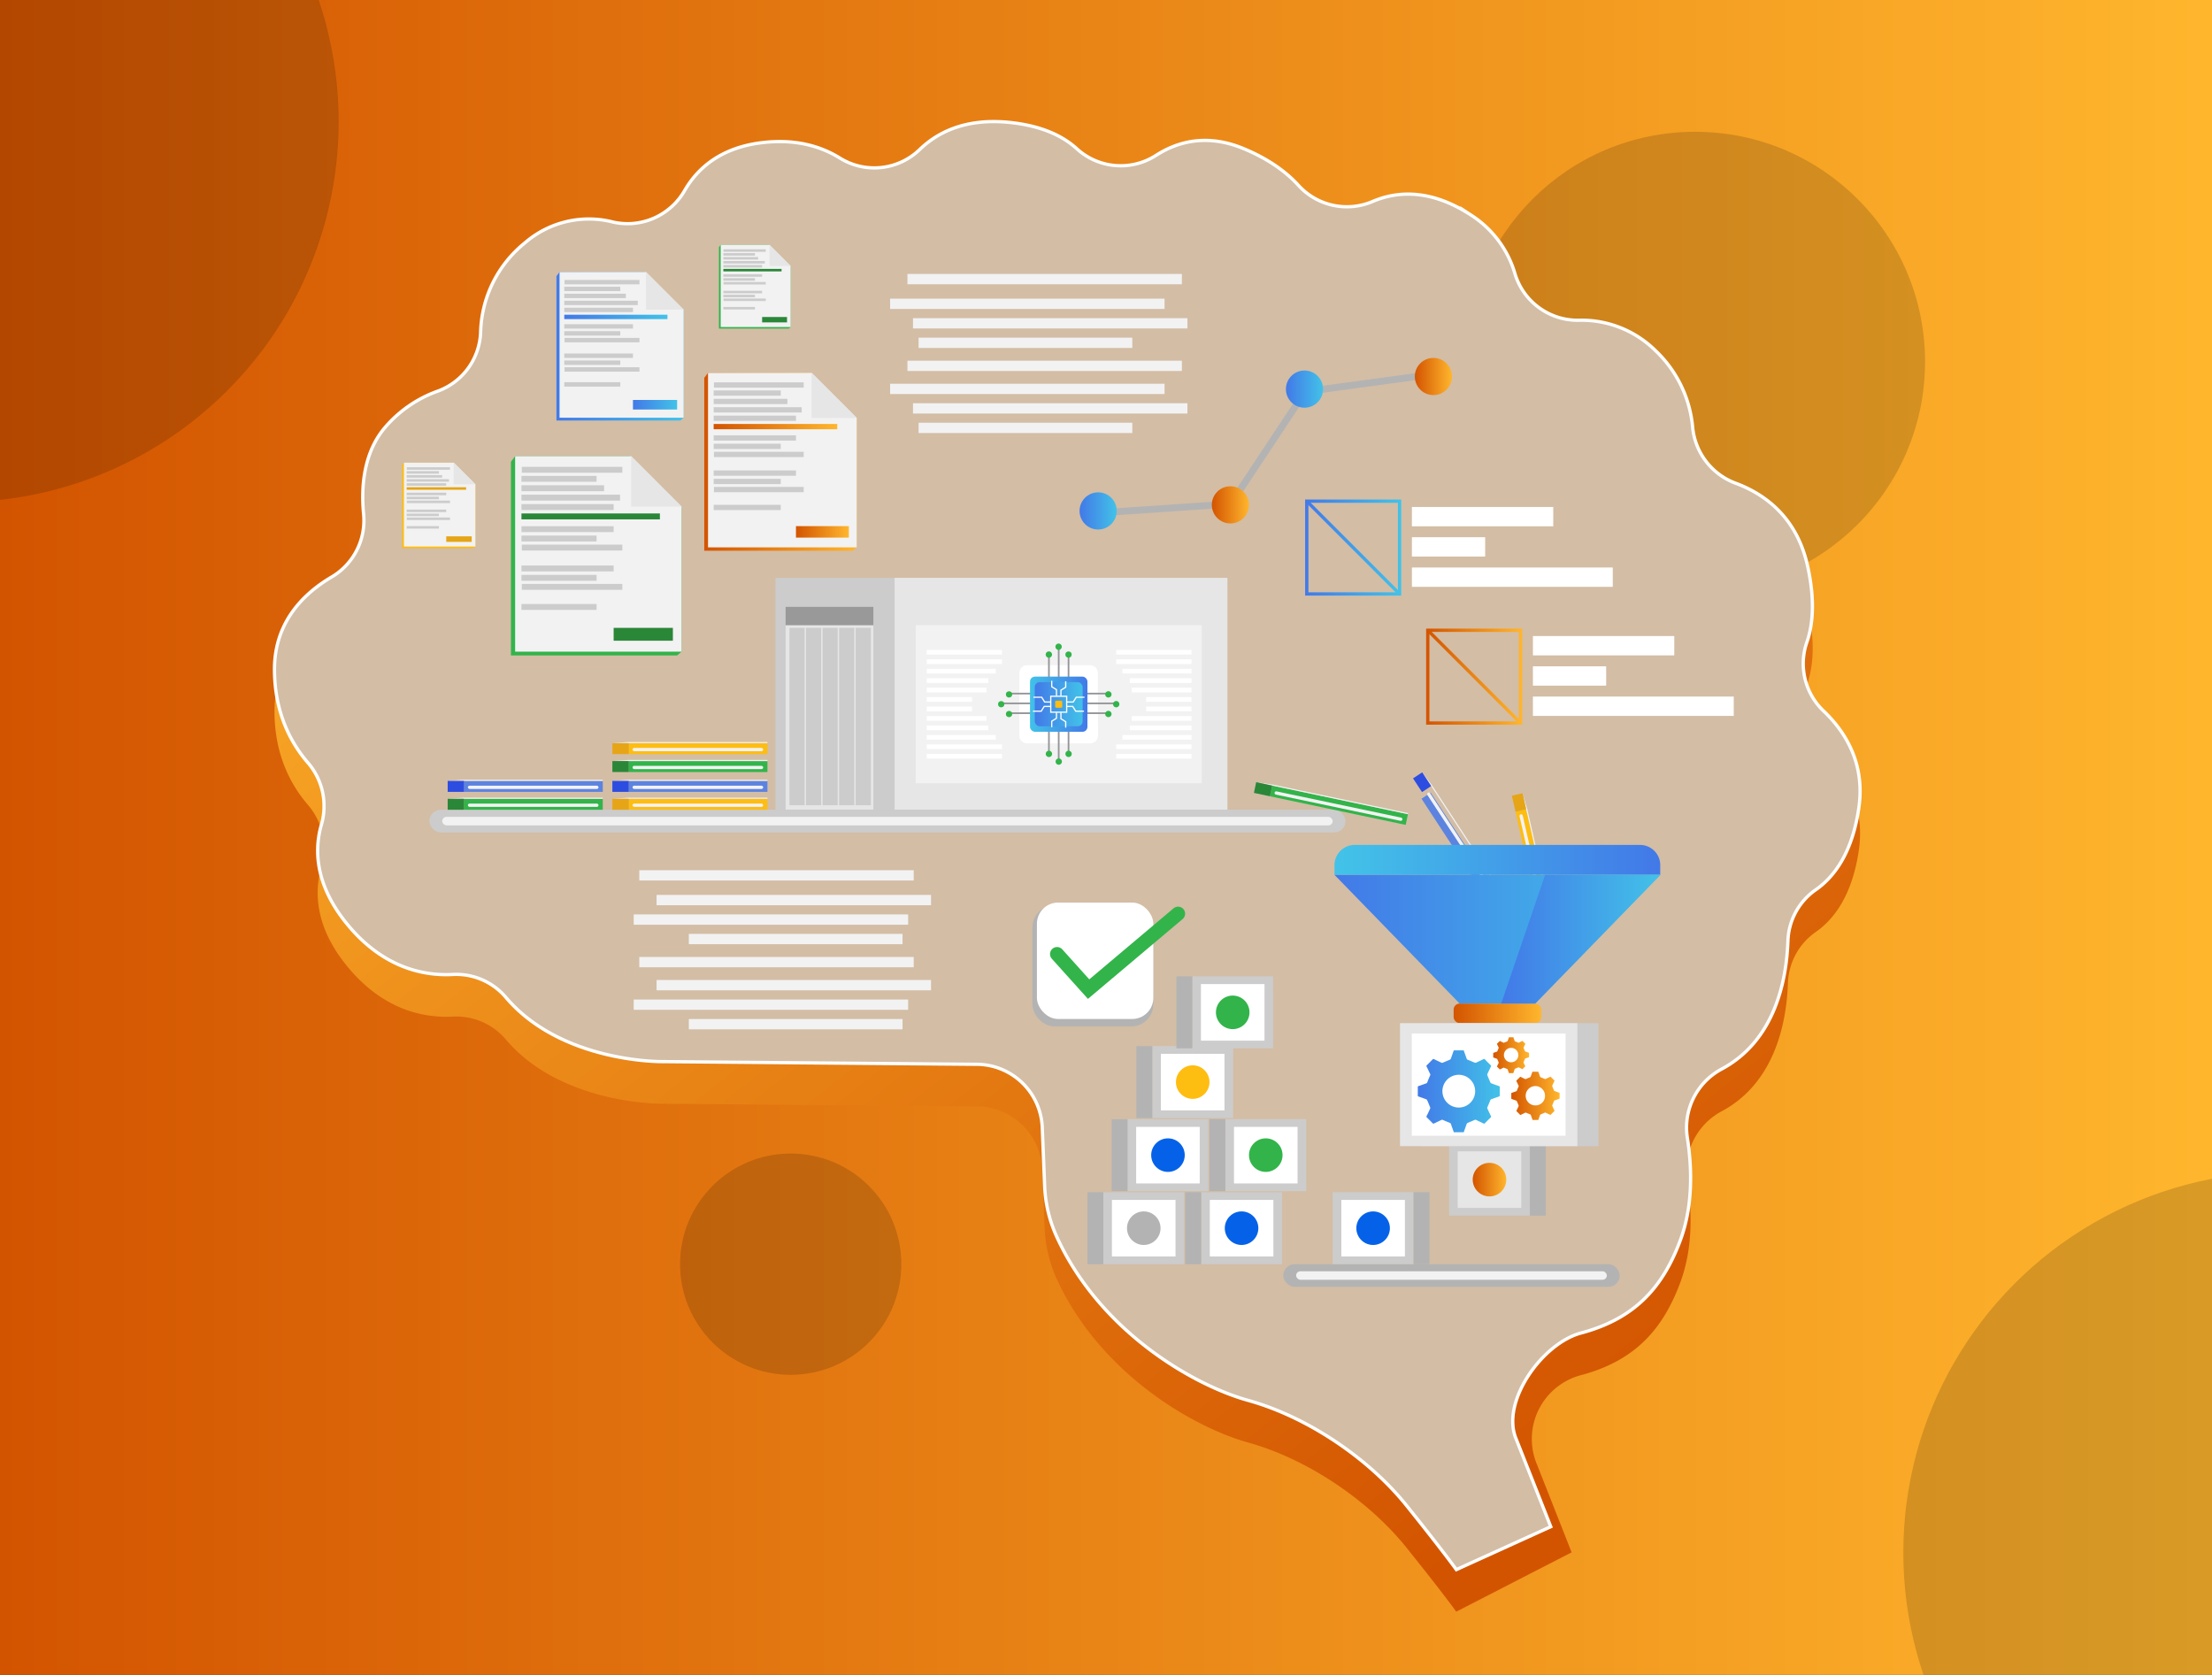 <svg id="Layer_1" data-name="Layer 1" xmlns="http://www.w3.org/2000/svg" xmlns:xlink="http://www.w3.org/1999/xlink" viewBox="0 0 700 530"><rect x="0" y="0" width="700" height="530" fill="#333333" stroke="none"/><defs><style>.cls-1,.cls-31,.cls-34,.cls-35,.cls-36,.cls-37,.cls-38{fill:none;}.cls-2{fill:url(#linear-gradient);}.cls-3{opacity:0.15;}.cls-4{fill:url(#linear-gradient-2);}.cls-5{fill:#d3bda5;}.cls-31,.cls-5{stroke:#fff;}.cls-31,.cls-34,.cls-35,.cls-36,.cls-37,.cls-38,.cls-5{stroke-miterlimit:10;}.cls-35,.cls-36,.cls-37,.cls-38,.cls-5{stroke-width:1.04px;}.cls-6{fill:#b3b3b3;}.cls-7{fill:url(#linear-gradient-3);}.cls-8{fill:url(#linear-gradient-4);}.cls-9{fill:url(#linear-gradient-5);}.cls-10{fill:url(#linear-gradient-6);}.cls-11{fill:#32b44a;}.cls-12{fill:#f2f2f2;}.cls-13{fill:#e6e6e6;}.cls-14{fill:#2a8738;}.cls-15{fill:#ccc;}.cls-16{fill:url(#linear-gradient-7);}.cls-17{fill:url(#linear-gradient-8);}.cls-18{fill:url(#linear-gradient-9);}.cls-19{fill:#febd11;}.cls-20{fill:#e5a517;}.cls-21{fill:url(#linear-gradient-10);}.cls-22{fill:url(#linear-gradient-11);}.cls-23{fill:url(#linear-gradient-12);}.cls-24{fill:#999;}.cls-25{fill:#3470f2;opacity:0.75;}.cls-26{fill:#2d4de1;}.cls-27{fill:#fff;}.cls-28{fill:#939598;}.cls-29{fill:url(#linear-gradient-13);}.cls-30{fill:url(#linear-gradient-14);}.cls-31{stroke-width:0.39px;}.cls-32{fill:url(#linear-gradient-15);}.cls-33{fill:#0562e8;}.cls-34{stroke:#32b44a;stroke-linecap:round;stroke-width:4.45px;}.cls-35{stroke:url(#linear-gradient-16);}.cls-36{stroke:url(#linear-gradient-17);}.cls-37{stroke:url(#linear-gradient-19);}.cls-38{stroke:url(#linear-gradient-20);}.cls-39{fill:url(#linear-gradient-22);}.cls-40{fill:url(#linear-gradient-23);}.cls-41{fill:url(#linear-gradient-24);}.cls-42{fill:url(#linear-gradient-25);}.cls-43{fill:url(#linear-gradient-26);}.cls-44{fill:url(#linear-gradient-27);}.cls-45{fill:url(#linear-gradient-28);}.cls-46{clip-path:url(#clip-path);}</style><linearGradient id="linear-gradient" y1="265" x2="700" y2="265" gradientUnits="userSpaceOnUse"><stop offset="0" stop-color="#d35400"/><stop offset="1" stop-color="#ffb62d"/></linearGradient><linearGradient id="linear-gradient-2" x1="507.34" y1="456.56" x2="164.8" y2="21.64" xlink:href="#linear-gradient"/><linearGradient id="linear-gradient-3" x1="341.64" y1="161.68" x2="353.39" y2="161.68" gradientUnits="userSpaceOnUse"><stop offset="0" stop-color="#4279e8"/><stop offset="1" stop-color="#42c2e8"/></linearGradient><linearGradient id="linear-gradient-4" x1="383.49" y1="159.76" x2="395.25" y2="159.76" xlink:href="#linear-gradient"/><linearGradient id="linear-gradient-5" x1="406.94" y1="123.13" x2="418.7" y2="123.13" xlink:href="#linear-gradient-3"/><linearGradient id="linear-gradient-6" x1="447.73" y1="119.14" x2="459.49" y2="119.14" xlink:href="#linear-gradient"/><linearGradient id="linear-gradient-7" x1="222.87" y1="146.13" x2="271.11" y2="146.13" xlink:href="#linear-gradient"/><linearGradient id="linear-gradient-8" x1="225.84" y1="135" x2="264.96" y2="135" xlink:href="#linear-gradient"/><linearGradient id="linear-gradient-9" x1="251.89" y1="168.3" x2="268.63" y2="168.3" xlink:href="#linear-gradient"/><linearGradient id="linear-gradient-10" x1="176.09" y1="109.57" x2="216.34" y2="109.57" xlink:href="#linear-gradient-3"/><linearGradient id="linear-gradient-11" x1="178.57" y1="100.28" x2="211.22" y2="100.28" xlink:href="#linear-gradient-3"/><linearGradient id="linear-gradient-12" x1="200.31" y1="128.08" x2="214.28" y2="128.08" xlink:href="#linear-gradient-3"/><linearGradient id="linear-gradient-13" x1="327.06" y1="248.7" x2="345.23" y2="248.7" gradientTransform="translate(671.18 471.55) rotate(180)" xlink:href="#linear-gradient-3"/><linearGradient id="linear-gradient-14" x1="327.47" y1="222.84" x2="342.6" y2="222.84" xlink:href="#linear-gradient-3"/><linearGradient id="linear-gradient-15" x1="466.04" y1="373.28" x2="476.67" y2="373.28" xlink:href="#linear-gradient"/><linearGradient id="linear-gradient-16" x1="413.01" y1="173.27" x2="443.41" y2="173.27" xlink:href="#linear-gradient-3"/><linearGradient id="linear-gradient-17" x1="413.17" y1="173.27" x2="443.26" y2="173.27" xlink:href="#linear-gradient-3"/><linearGradient id="linear-gradient-19" x1="451.31" y1="214.11" x2="481.71" y2="214.11" xlink:href="#linear-gradient"/><linearGradient id="linear-gradient-20" x1="451.46" y1="214.11" x2="481.56" y2="214.11" xlink:href="#linear-gradient"/><linearGradient id="linear-gradient-22" x1="524.9" y1="272.11" x2="424.6" y2="272.11" xlink:href="#linear-gradient-3"/><linearGradient id="linear-gradient-23" x1="422.31" y1="297.2" x2="525.43" y2="297.2" xlink:href="#linear-gradient-3"/><linearGradient id="linear-gradient-24" x1="460.01" y1="320.67" x2="487.73" y2="320.67" xlink:href="#linear-gradient"/><linearGradient id="linear-gradient-25" x1="475.07" y1="297.2" x2="525.43" y2="297.2" xlink:href="#linear-gradient-3"/><linearGradient id="linear-gradient-26" x1="448.66" y1="345.32" x2="474.62" y2="345.32" xlink:href="#linear-gradient-3"/><linearGradient id="linear-gradient-27" x1="472.5" y1="333.88" x2="483.92" y2="333.88" xlink:href="#linear-gradient"/><linearGradient id="linear-gradient-28" x1="478.21" y1="346.74" x2="493.55" y2="346.74" xlink:href="#linear-gradient"/><clipPath id="clip-path"><rect class="cls-1" width="700" height="530"/></clipPath></defs><rect class="cls-2" width="700" height="530"/><circle class="cls-3" cx="536.42" cy="114.47" r="72.77"/><circle class="cls-3" cx="250.22" cy="400.04" r="35.01"/><path class="cls-4" d="M209.68,349.27s-31.88.47-49.55-20.28a20.6,20.6,0,0,0-16.79-7.3c-8.86.49-21.87-1.83-33.36-15.78-10.45-12.67-10.52-23.9-8.26-31.66a21,21,0,0,0-4.29-19.57C92.18,248.61,86.86,239,86.86,225.1c0-15.12,9.49-24.11,18-29.13a20.77,20.77,0,0,0,10.21-19.91c-.87-8.75,0-19.76,7.06-27.8a39.45,39.45,0,0,1,16.24-11.1,20.66,20.66,0,0,0,13.72-18.61,37.59,37.59,0,0,1,14-28.35A30.87,30.87,0,0,1,194,83.6a20.83,20.83,0,0,0,22.67-10c4-6.91,11.24-13.48,24.26-15.1,10.71-1.33,18.81,1.11,24.8,4.81A20.65,20.65,0,0,0,291,60.69c5.79-5.62,14.62-9.91,28-8.67,10.46,1,17.31,4.3,21.79,8.4a20.61,20.61,0,0,0,25,2.1c7.15-4.6,16.52-6.91,28-2.06,7.9,3.32,13.29,7.37,17,11.4a20.71,20.71,0,0,0,23.46,5.28c7.91-3.42,18.59-4.1,31.48,4.39a33,33,0,0,1,13.73,18.56,20.72,20.72,0,0,0,20.14,14.58,33.31,33.31,0,0,1,24.43,9.62,38.06,38.06,0,0,1,11.71,24.27,21,21,0,0,0,13.76,17.7c8.94,3.36,19.13,10.56,22.58,26,2.48,11.05,1.7,18.89-.24,24.38a20.65,20.65,0,0,0,5.35,21.76C584,245,590.26,255,588.25,268.94c-2.13,14.85-8.27,22.26-13.67,26a20.53,20.53,0,0,0-8.78,16.18c-.46,12.67-4.18,31.64-21.11,40.61A21,21,0,0,0,534,373.57c1.45,9.44,1.8,21.38-2.27,32.28-5.36,14.37-13.94,24.65-31.4,29.3a20.87,20.87,0,0,0-13.9,28.39l10.92,27.69L460.84,510s-4-5.62-15.79-20.31S414,461.76,394.94,456.46c-17.33-4.82-46.87-21.85-60.54-51.8a42.82,42.82,0,0,1-3.82-16.09l-.75-18.45a20.85,20.85,0,0,0-20.65-20Z"/><path class="cls-5" d="M209.68,335.94s-31.88.47-49.55-20.28a20.6,20.6,0,0,0-16.79-7.3c-8.86.49-21.87-1.83-33.36-15.78-10.45-12.67-10.52-23.9-8.26-31.66a21,21,0,0,0-4.29-19.57c-5.25-6.07-10.57-15.66-10.57-29.58,0-15.12,9.49-24.11,18-29.13a20.77,20.77,0,0,0,10.21-19.91c-.87-8.75,0-19.76,7.06-27.8a39.45,39.45,0,0,1,16.24-11.1,20.66,20.66,0,0,0,13.72-18.61,37.59,37.59,0,0,1,14-28.35A30.87,30.87,0,0,1,194,70.27a20.83,20.83,0,0,0,22.67-10c4-6.91,11.24-13.48,24.26-15.1,10.71-1.34,18.81,1.11,24.8,4.81A20.65,20.65,0,0,0,291,47.36c5.79-5.62,14.62-9.91,28-8.67,10.46,1,17.31,4.3,21.79,8.4a20.61,20.61,0,0,0,25,2.1c7.15-4.6,16.52-6.91,28-2.06,7.9,3.32,13.29,7.37,17,11.4a20.71,20.71,0,0,0,23.46,5.28c7.91-3.42,18.59-4.1,31.48,4.39a33,33,0,0,1,13.73,18.56,20.72,20.72,0,0,0,20.14,14.58A33.31,33.31,0,0,1,523.94,111a38.06,38.06,0,0,1,11.71,24.27,21,21,0,0,0,13.76,17.7c8.94,3.36,19.13,10.56,22.58,26,2.48,11.05,1.7,18.89-.24,24.38A20.65,20.65,0,0,0,577.1,225c6.91,6.59,13.16,16.6,11.15,30.58-2.13,14.85-8.27,22.26-13.67,26a20.52,20.52,0,0,0-8.78,16.18c-.46,12.67-4.18,31.64-21.11,40.61A21,21,0,0,0,534,360.24c1.45,9.44,1.8,21.38-2.27,32.28-5.36,14.37-13.94,24.65-31.4,29.3-12.33,3.28-25.54,21.87-20.51,33.6l10.93,27.69-29.88,13.58s-4-5.62-15.79-20.31S414,448.43,394.94,443.13c-17.33-4.82-46.87-21.85-60.54-51.8a42.82,42.82,0,0,1-3.82-16.09l-.75-18.45a20.85,20.85,0,0,0-20.65-20Z"/><rect class="cls-6" x="348.58" y="159.83" width="39.12" height="2.18" transform="translate(-10 25.15) rotate(-3.86)"/><rect class="cls-6" x="382.64" y="139.21" width="39.12" height="2.18" transform="translate(63.02 398) rotate(-56.46)"/><rect class="cls-6" x="412.97" y="120.21" width="39.12" height="2.18" transform="translate(-12.38 59.26) rotate(-7.73)"/><circle class="cls-7" cx="347.52" cy="161.68" r="5.88"/><circle class="cls-8" cx="389.37" cy="159.76" r="5.88"/><circle class="cls-9" cx="412.82" cy="123.13" r="5.88"/><circle class="cls-10" cx="453.61" cy="119.14" r="5.88"/><polygon class="cls-11" points="215.7 160.62 215.7 206.21 214.29 207.4 161.69 207.4 161.69 146.13 163.02 144.35 199.33 144.35 215.7 160.62"/><polygon class="cls-12" points="215.7 160.33 215.7 206.21 163.02 206.21 163.02 144.35 199.73 144.35 215.7 160.33"/><polygon class="cls-13" points="199.73 160.33 199.73 144.35 215.7 160.33 199.73 160.33"/><rect class="cls-14" x="165.02" y="162.48" width="43.81" height="1.87"/><rect class="cls-15" x="165.02" y="153.56" width="26.15" height="1.87"/><rect class="cls-15" x="165.02" y="156.54" width="31.2" height="1.87"/><rect class="cls-15" x="165.02" y="159.52" width="29.17" height="1.87"/><rect class="cls-15" x="165.02" y="150.59" width="23.77" height="1.87"/><rect class="cls-15" x="165.13" y="147.73" width="31.81" height="1.87"/><rect class="cls-15" x="165.02" y="166.51" width="29.17" height="1.87"/><rect class="cls-15" x="165.02" y="169.48" width="23.77" height="1.87"/><rect class="cls-15" x="165.13" y="172.34" width="31.81" height="1.87"/><rect class="cls-15" x="165.02" y="178.95" width="29.17" height="1.87"/><rect class="cls-15" x="165.02" y="181.92" width="23.77" height="1.87"/><rect class="cls-15" x="165.02" y="191.13" width="23.77" height="1.87"/><rect class="cls-15" x="165.13" y="184.78" width="31.81" height="1.87"/><rect class="cls-14" x="194.19" y="198.68" width="18.75" height="4.07"/><polygon class="cls-11" points="250.22 84.31 250.22 103.48 249.63 103.98 227.51 103.98 227.51 78.22 228.07 77.47 243.34 77.47 250.22 84.31"/><polygon class="cls-12" points="250.22 84.19 250.22 103.48 228.07 103.48 228.07 77.47 243.51 77.47 250.22 84.19"/><polygon class="cls-13" points="243.51 84.19 243.51 77.47 250.22 84.19 243.51 84.19"/><rect class="cls-14" x="228.91" y="85.09" width="18.42" height="0.79"/><rect class="cls-15" x="228.91" y="81.34" width="10.99" height="0.79"/><rect class="cls-15" x="228.91" y="82.6" width="13.12" height="0.79"/><rect class="cls-15" x="228.91" y="83.85" width="12.26" height="0.79"/><rect class="cls-15" x="228.91" y="80.09" width="10" height="0.79"/><rect class="cls-15" x="228.96" y="78.89" width="13.37" height="0.79"/><rect class="cls-15" x="228.91" y="86.79" width="12.26" height="0.79"/><rect class="cls-15" x="228.91" y="88.03" width="10" height="0.79"/><rect class="cls-15" x="228.96" y="89.24" width="13.37" height="0.79"/><rect class="cls-15" x="228.91" y="92.02" width="12.26" height="0.79"/><rect class="cls-15" x="228.91" y="93.27" width="10" height="0.79"/><rect class="cls-15" x="228.91" y="97.14" width="10" height="0.79"/><rect class="cls-15" x="228.96" y="94.47" width="13.37" height="0.79"/><rect class="cls-14" x="241.18" y="100.31" width="7.88" height="1.71"/><polygon class="cls-16" points="271.11 132.5 271.11 173.21 269.84 174.28 222.87 174.28 222.87 119.56 224.06 117.98 256.48 117.98 271.11 132.5"/><polygon class="cls-12" points="271.11 132.24 271.11 173.21 224.06 173.21 224.06 117.98 256.84 117.98 271.11 132.24"/><polygon class="cls-13" points="256.84 132.24 256.84 117.98 271.11 132.24 256.84 132.24"/><rect class="cls-17" x="225.84" y="134.16" width="39.12" height="1.67"/><rect class="cls-15" x="225.84" y="126.2" width="23.35" height="1.67"/><rect class="cls-15" x="225.84" y="128.86" width="27.86" height="1.67"/><rect class="cls-15" x="225.84" y="131.52" width="26.05" height="1.67"/><rect class="cls-15" x="225.84" y="123.55" width="21.23" height="1.67"/><rect class="cls-15" x="225.94" y="120.99" width="28.4" height="1.67"/><rect class="cls-15" x="225.84" y="137.76" width="26.05" height="1.67"/><rect class="cls-15" x="225.84" y="140.41" width="21.23" height="1.67"/><rect class="cls-15" x="225.94" y="142.97" width="28.4" height="1.67"/><rect class="cls-15" x="225.84" y="148.87" width="26.05" height="1.67"/><rect class="cls-15" x="225.84" y="151.52" width="21.23" height="1.67"/><rect class="cls-15" x="225.84" y="159.75" width="21.23" height="1.67"/><rect class="cls-15" x="225.94" y="154.08" width="28.4" height="1.67"/><rect class="cls-18" x="251.89" y="166.49" width="16.74" height="3.63"/><polygon class="cls-19" points="150.45 153.38 150.45 172.95 149.84 173.47 127.26 173.47 127.26 147.16 127.83 146.4 143.42 146.4 150.45 153.38"/><polygon class="cls-12" points="150.45 153.26 150.45 172.95 127.83 172.95 127.83 146.4 143.59 146.4 150.45 153.26"/><polygon class="cls-13" points="143.59 153.26 143.59 146.4 150.45 153.26 143.59 153.26"/><rect class="cls-20" x="128.69" y="154.18" width="18.81" height="0.8"/><rect class="cls-15" x="128.69" y="150.35" width="11.22" height="0.8"/><rect class="cls-15" x="128.69" y="151.63" width="13.39" height="0.8"/><rect class="cls-15" x="128.69" y="152.91" width="12.52" height="0.8"/><rect class="cls-15" x="128.69" y="149.08" width="10.21" height="0.8"/><rect class="cls-15" x="128.74" y="147.85" width="13.66" height="0.8"/><rect class="cls-15" x="128.69" y="155.91" width="12.52" height="0.8"/><rect class="cls-15" x="128.69" y="157.18" width="10.21" height="0.8"/><rect class="cls-15" x="128.74" y="158.41" width="13.66" height="0.8"/><rect class="cls-15" x="128.69" y="161.25" width="12.52" height="0.8"/><rect class="cls-15" x="128.69" y="162.53" width="10.21" height="0.8"/><rect class="cls-15" x="128.69" y="166.48" width="10.21" height="0.8"/><rect class="cls-15" x="128.74" y="163.76" width="13.66" height="0.8"/><rect class="cls-20" x="141.22" y="169.72" width="8.05" height="1.75"/><polygon class="cls-21" points="216.34 98.2 216.34 132.18 215.29 133.07 176.09 133.07 176.09 87.4 177.07 86.08 204.14 86.08 216.34 98.2"/><polygon class="cls-12" points="216.34 97.99 216.34 132.18 177.07 132.18 177.07 86.08 204.44 86.08 216.34 97.99"/><polygon class="cls-13" points="204.44 97.99 204.44 86.08 216.34 97.99 204.44 97.99"/><rect class="cls-22" x="178.57" y="99.59" width="32.65" height="1.39"/><rect class="cls-15" x="178.57" y="92.94" width="19.49" height="1.39"/><rect class="cls-15" x="178.57" y="95.16" width="23.25" height="1.39"/><rect class="cls-15" x="178.57" y="97.38" width="21.74" height="1.39"/><rect class="cls-15" x="178.57" y="90.73" width="17.72" height="1.39"/><rect class="cls-15" x="178.65" y="88.59" width="23.71" height="1.39"/><rect class="cls-15" x="178.57" y="102.59" width="21.74" height="1.39"/><rect class="cls-15" x="178.57" y="104.8" width="17.72" height="1.39"/><rect class="cls-15" x="178.65" y="106.93" width="23.71" height="1.39"/><rect class="cls-15" x="178.57" y="111.86" width="21.74" height="1.39"/><rect class="cls-15" x="178.57" y="114.08" width="17.72" height="1.39"/><rect class="cls-15" x="178.57" y="120.94" width="17.72" height="1.39"/><rect class="cls-15" x="178.65" y="116.21" width="23.71" height="1.39"/><rect class="cls-23" x="200.31" y="126.56" width="13.97" height="3.03"/><rect class="cls-15" x="245.4" y="182.86" width="119.79" height="73.39"/><rect class="cls-13" x="248.61" y="197.83" width="27.77" height="58.42"/><rect class="cls-24" x="248.61" y="192.04" width="27.77" height="5.79"/><rect class="cls-15" x="249.84" y="198.68" width="4.79" height="56.13"/><rect class="cls-15" x="255.07" y="198.68" width="4.79" height="56.13"/><rect class="cls-15" x="260.31" y="198.68" width="4.79" height="56.13"/><rect class="cls-15" x="265.55" y="198.68" width="4.79" height="56.13"/><rect class="cls-15" x="270.79" y="198.68" width="4.79" height="56.13"/><rect class="cls-13" x="283.09" y="182.86" width="105.34" height="73.39"/><rect class="cls-15" x="135.88" y="256.24" width="289.92" height="7.18" rx="3.59"/><rect class="cls-19" x="198.97" y="252.77" width="43.89" height="3.47"/><polygon class="cls-12" points="242.87 252.77 193.79 252.77 198.97 252.41 242.87 252.41 242.87 252.77"/><rect class="cls-20" x="193.79" y="252.77" width="5.19" height="3.47"/><rect class="cls-12" x="200.17" y="254.29" width="41.34" height="1.04" rx="0.52"/><rect class="cls-25" x="198.97" y="247.11" width="43.89" height="3.47"/><polygon class="cls-12" points="242.87 247.11 193.79 247.11 198.97 246.75 242.87 246.75 242.87 247.11"/><rect class="cls-26" x="193.79" y="247.11" width="5.19" height="3.47"/><rect class="cls-12" x="200.17" y="248.62" width="41.34" height="1.04" rx="0.52"/><rect class="cls-25" x="441.53" y="266.32" width="43.89" height="3.47" transform="matrix(0.55, 0.84, -0.84, 0.55, 433.62, -266.52)"/><polygon class="cls-12" points="476.96 285.45 450.06 244.41 453.2 248.55 477.26 285.26 476.96 285.45"/><rect class="cls-26" x="447.43" y="245.79" width="5.19" height="3.47" transform="translate(410.38 -264.55) rotate(56.76)"/><rect class="cls-12" x="442.51" y="267.63" width="41.34" height="1.04" rx="0.52" transform="translate(433.57 -266.23) rotate(56.76)"/><rect class="cls-11" x="146.86" y="252.77" width="43.89" height="3.47"/><polygon class="cls-12" points="190.75 252.77 141.68 252.77 146.86 252.41 190.75 252.41 190.75 252.77"/><rect class="cls-14" x="141.67" y="252.77" width="5.19" height="3.47"/><rect class="cls-12" x="148.06" y="254.29" width="41.34" height="1.04" rx="0.52"/><rect class="cls-25" x="146.86" y="247.11" width="43.89" height="3.47"/><polygon class="cls-12" points="190.75 247.11 141.68 247.11 146.86 246.75 190.75 246.75 190.75 247.11"/><rect class="cls-26" x="141.67" y="247.11" width="5.19" height="3.47"/><rect class="cls-12" x="148.06" y="248.62" width="41.34" height="1.04" rx="0.52"/><rect class="cls-11" x="198.97" y="240.83" width="43.89" height="3.47"/><polygon class="cls-12" points="242.87 240.83 193.79 240.83 198.97 240.47 242.87 240.47 242.87 240.83"/><rect class="cls-14" x="193.79" y="240.83" width="5.19" height="3.47"/><rect class="cls-12" x="200.17" y="242.34" width="41.34" height="1.04" rx="0.52"/><rect class="cls-19" x="198.97" y="235.16" width="43.89" height="3.47"/><polygon class="cls-12" points="242.87 235.16 193.79 235.16 198.97 234.8 242.87 234.8 242.87 235.16"/><rect class="cls-20" x="193.79" y="235.16" width="5.19" height="3.47"/><rect class="cls-12" x="200.17" y="236.68" width="41.34" height="1.04" rx="0.52"/><rect class="cls-11" x="401.76" y="253.09" width="43.89" height="3.47" transform="translate(61.61 -81.85) rotate(11.89)"/><polygon class="cls-12" points="445.54 257.65 397.51 247.53 402.66 248.25 445.61 257.3 445.54 257.65"/><rect class="cls-14" x="397.1" y="248.03" width="5.19" height="3.47" transform="translate(60.05 -77.01) rotate(11.89)"/><rect class="cls-12" x="402.89" y="254.58" width="41.34" height="1.04" rx="0.52" transform="translate(61.66 -81.81) rotate(11.89)"/><rect class="cls-19" x="464.21" y="276.11" width="43.89" height="3.47" transform="translate(648.75 -257.97) rotate(77.13)"/><polygon class="cls-12" points="492.73 298.86 481.8 251.01 483.31 255.99 493.08 298.78 492.73 298.86"/><rect class="cls-20" x="478.09" y="252.19" width="5.19" height="3.47" transform="translate(621.18 -271.24) rotate(77.13)"/><rect class="cls-12" x="465.17" y="277.32" width="41.34" height="1.04" rx="0.52" transform="translate(648.5 -257.68) rotate(77.13)"/><rect class="cls-12" x="139.95" y="258.49" width="281.78" height="2.69" rx="1.35"/><rect class="cls-6" x="406.1" y="400.04" width="106.46" height="7.18" rx="3.59"/><rect class="cls-12" x="410.17" y="402.28" width="98.32" height="2.69" rx="1.35"/><rect class="cls-12" x="289.79" y="197.83" width="90.5" height="50.03"/><path class="cls-27" d="M347.48,232.71a2.47,2.47,0,0,1-2.43,2.51H325a2.46,2.46,0,0,1-2.42-2.51V213a2.46,2.46,0,0,1,2.42-2.51h20a2.47,2.47,0,0,1,2.43,2.51Z"/><rect class="cls-28" x="331.67" y="207.13" width="0.53" height="9.4"/><path class="cls-11" d="M332.92,207.13a1,1,0,1,1-1-1A1,1,0,0,1,332.92,207.13Z"/><polygon class="cls-28" points="338.41 216.53 337.88 216.27 337.88 206.86 338.41 207.13 338.41 216.53"/><circle class="cls-11" cx="338.14" cy="207.13" r="0.99"/><polygon class="cls-28" points="335.3 216.53 334.77 216.27 334.77 204.38 335.3 204.65 335.3 216.53"/><path class="cls-11" d="M336,204.65a1,1,0,1,1-2,0,1,1,0,0,1,2,0Z"/><rect class="cls-28" x="337.88" y="228.89" width="0.53" height="9.4"/><path class="cls-11" d="M337.16,238.56a1,1,0,1,1,1,1A1,1,0,0,1,337.16,238.56Z"/><rect class="cls-28" x="331.67" y="228.89" width="0.53" height="9.4"/><path class="cls-11" d="M330.94,238.56a1,1,0,1,1,1,1A1,1,0,0,1,330.94,238.56Z"/><rect class="cls-28" x="334.77" y="228.89" width="0.53" height="11.88"/><path class="cls-11" d="M334.05,241a1,1,0,1,1,1,1A1,1,0,0,1,334.05,241Z"/><rect class="cls-28" x="319.32" y="225.42" width="9.4" height="0.53"/><circle class="cls-11" cx="319.32" cy="225.95" r="0.99"/><rect class="cls-28" x="319.32" y="219.21" width="9.4" height="0.53"/><circle class="cls-11" cx="319.32" cy="219.74" r="0.99"/><rect class="cls-28" x="316.84" y="222.31" width="11.88" height="0.53"/><circle class="cls-11" cx="316.84" cy="222.84" r="0.99"/><rect class="cls-28" x="341.35" y="219.21" width="9.4" height="0.53"/><path class="cls-11" d="M350.75,220.73a1,1,0,1,1,1-1A1,1,0,0,1,350.75,220.73Z"/><rect class="cls-28" x="341.35" y="225.42" width="9.4" height="0.53"/><path class="cls-11" d="M350.75,226.94a1,1,0,1,1,1-1A1,1,0,0,1,350.75,226.94Z"/><rect class="cls-28" x="341.35" y="222.31" width="11.88" height="0.53"/><path class="cls-11" d="M353.23,223.83a1,1,0,1,1,1-1A1,1,0,0,1,353.23,223.83Z"/><rect class="cls-29" x="325.95" y="214.11" width="18.17" height="17.46" rx="1.56"/><rect class="cls-30" x="327.47" y="215.86" width="15.13" height="13.96" rx="1.56"/><rect class="cls-31" x="332.52" y="220.33" width="5.04" height="5.04"/><polyline class="cls-31" points="335.74 220.23 335.74 218.4 337.25 217.46 337.25 215.59"/><polyline class="cls-31" points="334.33 220.23 334.33 218.24 332.83 217.31 332.83 215.43"/><polyline class="cls-31" points="334.33 225.46 334.33 227.29 332.83 228.22 332.83 230.1"/><polyline class="cls-31" points="335.74 225.46 335.74 227.45 337.25 228.38 337.25 230.26"/><polyline class="cls-31" points="332.43 222.14 330.59 222.14 329.66 220.64 327.04 220.64"/><polyline class="cls-31" points="332.43 223.55 330.44 223.55 329.5 225.05 326.88 225.05"/><polyline class="cls-31" points="337.65 223.55 339.48 223.55 340.42 225.05 343.03 225.05"/><polyline class="cls-31" points="337.65 222.14 339.64 222.14 340.58 220.64 343.19 220.64"/><rect class="cls-19" x="333.92" y="221.72" width="2.24" height="2.24" rx="0.37"/><rect class="cls-27" x="353.23" y="205.64" width="23.82" height="1.49"/><rect class="cls-27" x="353.23" y="208.63" width="23.82" height="1.49"/><rect class="cls-27" x="355.2" y="211.62" width="21.86" height="1.49"/><rect class="cls-27" x="357.54" y="214.62" width="19.51" height="1.49"/><rect class="cls-27" x="358.15" y="217.61" width="18.91" height="1.49"/><rect class="cls-27" x="362.69" y="220.6" width="14.36" height="1.49"/><rect class="cls-27" x="362.69" y="223.59" width="14.36" height="1.49"/><rect class="cls-27" x="358.15" y="226.59" width="18.91" height="1.49"/><rect class="cls-27" x="357.54" y="229.58" width="19.51" height="1.49"/><rect class="cls-27" x="355.2" y="232.57" width="21.86" height="1.49"/><rect class="cls-27" x="353.23" y="235.56" width="23.82" height="1.49"/><rect class="cls-27" x="353.23" y="238.56" width="23.82" height="1.49"/><rect class="cls-27" x="293.26" y="238.56" width="23.82" height="1.49" transform="translate(610.34 478.6) rotate(180)"/><rect class="cls-27" x="293.26" y="235.56" width="23.82" height="1.49" transform="translate(610.34 472.62) rotate(180)"/><rect class="cls-27" x="293.26" y="232.57" width="21.86" height="1.49" transform="translate(608.38 466.63) rotate(180)"/><rect class="cls-27" x="293.26" y="229.58" width="19.51" height="1.49" transform="translate(606.03 460.65) rotate(180)"/><rect class="cls-27" x="293.26" y="226.59" width="18.91" height="1.49" transform="translate(605.43 454.66) rotate(180)"/><rect class="cls-27" x="293.26" y="223.59" width="14.36" height="1.49" transform="translate(600.88 448.68) rotate(180)"/><rect class="cls-27" x="293.26" y="220.6" width="14.36" height="1.49" transform="translate(600.88 442.69) rotate(180)"/><rect class="cls-27" x="293.26" y="217.61" width="18.91" height="1.49" transform="translate(605.43 436.71) rotate(180)"/><rect class="cls-27" x="293.26" y="214.62" width="19.51" height="1.49" transform="translate(606.03 430.72) rotate(180)"/><rect class="cls-27" x="293.26" y="211.62" width="21.86" height="1.49" transform="translate(608.38 424.74) rotate(180)"/><rect class="cls-27" x="293.26" y="208.63" width="23.82" height="1.49" transform="translate(610.34 418.75) rotate(180)"/><rect class="cls-27" x="293.26" y="205.64" width="23.82" height="1.49" transform="translate(610.34 412.77) rotate(180)"/><rect class="cls-12" x="287.16" y="86.69" width="86.85" height="3.26"/><rect class="cls-12" x="281.68" y="94.51" width="86.85" height="3.26"/><rect class="cls-12" x="288.92" y="100.68" width="86.85" height="3.26"/><rect class="cls-12" x="290.69" y="106.85" width="67.63" height="3.26"/><rect class="cls-12" x="287.16" y="114.14" width="86.85" height="3.26"/><rect class="cls-12" x="281.68" y="121.43" width="86.85" height="3.26"/><rect class="cls-12" x="288.92" y="127.6" width="86.85" height="3.26"/><rect class="cls-12" x="290.69" y="133.77" width="67.63" height="3.26"/><rect class="cls-12" x="202.3" y="275.37" width="86.85" height="3.26" transform="translate(491.45 554) rotate(-180)"/><rect class="cls-12" x="207.78" y="283.19" width="86.85" height="3.26" transform="translate(502.41 569.64) rotate(-180)"/><rect class="cls-12" x="200.53" y="289.36" width="86.85" height="3.26" transform="translate(487.92 581.98) rotate(-180)"/><rect class="cls-12" x="217.98" y="295.53" width="67.63" height="3.26" transform="translate(503.6 594.31) rotate(-180)"/><rect class="cls-12" x="202.3" y="302.82" width="86.85" height="3.26" transform="translate(491.45 608.9) rotate(-180)"/><rect class="cls-12" x="207.78" y="310.12" width="86.85" height="3.26" transform="translate(502.41 623.49) rotate(-180)"/><rect class="cls-12" x="200.53" y="316.28" width="86.85" height="3.26" transform="translate(487.92 635.83) rotate(-180)"/><rect class="cls-12" x="217.98" y="322.45" width="67.63" height="3.26" transform="translate(503.6 648.17) rotate(-180)"/><rect class="cls-15" x="458.56" y="361.9" width="25.59" height="22.77"/><rect class="cls-13" x="461.3" y="364.33" width="20.12" height="17.9"/><rect class="cls-6" x="484.15" y="361.9" width="5.03" height="22.77"/><circle class="cls-32" cx="471.36" cy="373.28" r="5.31"/><rect class="cls-15" x="421.73" y="377.26" width="25.59" height="22.77"/><rect class="cls-27" x="424.47" y="379.7" width="20.12" height="17.9"/><rect class="cls-6" x="447.32" y="377.26" width="5.03" height="22.77"/><circle class="cls-33" cx="434.53" cy="388.65" r="5.31"/><rect class="cls-15" x="380.11" y="377.26" width="25.59" height="22.77" transform="translate(785.81 777.3) rotate(-180)"/><rect class="cls-27" x="382.84" y="379.7" width="20.12" height="17.9" transform="translate(785.81 777.3) rotate(-180)"/><rect class="cls-6" x="375.08" y="377.26" width="5.03" height="22.77" transform="translate(755.19 777.3) rotate(-180)"/><circle class="cls-33" cx="392.9" cy="388.65" r="5.31"/><rect class="cls-15" x="349.15" y="377.26" width="25.59" height="22.77" transform="translate(723.89 777.3) rotate(-180)"/><rect class="cls-27" x="351.89" y="379.7" width="20.12" height="17.9" transform="translate(723.89 777.3) rotate(-180)"/><rect class="cls-6" x="344.12" y="377.26" width="5.03" height="22.77" transform="translate(693.28 777.3) rotate(-180)"/><circle class="cls-6" cx="361.95" cy="388.65" r="5.31"/><rect class="cls-15" x="387.77" y="354.15" width="25.59" height="22.77" transform="translate(801.13 731.07) rotate(-180)"/><rect class="cls-27" x="390.51" y="356.58" width="20.12" height="17.9" transform="translate(801.13 731.07) rotate(-180)"/><rect class="cls-6" x="382.74" y="354.15" width="5.03" height="22.77" transform="translate(770.51 731.07) rotate(-180)"/><circle class="cls-11" cx="400.56" cy="365.53" r="5.31"/><rect class="cls-15" x="364.64" y="331.03" width="25.59" height="22.77" transform="translate(754.87 684.83) rotate(-180)"/><rect class="cls-27" x="367.38" y="333.46" width="20.12" height="17.9" transform="translate(754.87 684.83) rotate(-180)"/><rect class="cls-6" x="359.61" y="331.03" width="5.03" height="22.77" transform="translate(724.26 684.83) rotate(-180)"/><circle class="cls-19" cx="377.44" cy="342.42" r="5.31"/><rect class="cls-15" x="377.31" y="308.96" width="25.59" height="22.77" transform="translate(780.2 640.69) rotate(-180)"/><rect class="cls-27" x="380.04" y="311.39" width="20.12" height="17.9" transform="translate(780.2 640.69) rotate(-180)"/><rect class="cls-6" x="372.28" y="308.96" width="5.03" height="22.77" transform="translate(749.59 640.69) rotate(-180)"/><circle class="cls-11" cx="390.1" cy="320.35" r="5.31"/><rect class="cls-15" x="356.81" y="354.15" width="25.59" height="22.77" transform="translate(739.21 731.07) rotate(-180)"/><rect class="cls-27" x="359.55" y="356.58" width="20.12" height="17.9" transform="translate(739.21 731.07) rotate(-180)"/><rect class="cls-6" x="351.79" y="354.15" width="5.03" height="22.77" transform="translate(708.6 731.07) rotate(-180)"/><circle class="cls-33" cx="369.61" cy="365.53" r="5.31"/><rect class="cls-6" x="326.72" y="286.53" width="38.26" height="38.26" rx="6.96"/><rect class="cls-27" x="328.14" y="285.61" width="36.84" height="36.84" rx="6.7"/><polyline class="cls-34" points="334.51 301.9 344.5 313 372.81 289.13"/><rect class="cls-35" x="413.54" y="158.59" width="29.36" height="29.36"/><line class="cls-36" x1="413.54" y1="158.59" x2="442.89" y2="187.95"/><line class="cls-36" x1="413.54" y1="187.95" x2="442.89" y2="158.59"/><rect class="cls-27" x="446.81" y="160.43" width="44.73" height="6.12"/><rect class="cls-27" x="446.81" y="170" width="23.18" height="6.12"/><rect class="cls-27" x="446.81" y="179.58" width="63.56" height="6.12"/><rect class="cls-37" x="451.83" y="199.44" width="29.36" height="29.36"/><line class="cls-38" x1="451.83" y1="199.44" x2="481.19" y2="228.79"/><line class="cls-38" x1="451.83" y1="228.79" x2="481.19" y2="199.44"/><rect class="cls-27" x="485.1" y="201.27" width="44.73" height="6.12"/><rect class="cls-27" x="485.1" y="210.85" width="23.18" height="6.12"/><rect class="cls-27" x="485.1" y="220.42" width="63.56" height="6.12"/><path class="cls-39" d="M428.7,267.37H519a6.39,6.39,0,0,1,6.39,6.39v3.07a0,0,0,0,1,0,0H422.31a0,0,0,0,1,0,0v-3.07A6.39,6.39,0,0,1,428.7,267.37Z"/><polygon class="cls-40" points="485.82 317.57 461.92 317.57 422.31 276.84 525.43 276.84 485.82 317.57"/><rect class="cls-41" x="460.01" y="317.57" width="27.72" height="6.2" rx="1.92"/><rect class="cls-15" x="449.71" y="323.77" width="56.13" height="38.92"/><rect class="cls-13" x="443.04" y="323.77" width="56.13" height="38.92"/><rect class="cls-27" x="446.77" y="327.05" width="48.66" height="32.35"/><polygon class="cls-42" points="475.07 317.57 488.96 276.84 525.43 276.84 485.81 317.57 475.07 317.57"/><path class="cls-43" d="M463.21,358.29h-3.14c-.31-.88-.63-1.76-.93-2.64a.52.52,0,0,0-.35-.34c-.74-.29-1.48-.6-2.2-.92a.44.44,0,0,0-.43,0l-2.35,1.12a.31.31,0,0,1-.43-.07c-.6-.61-1.2-1.21-1.81-1.8a.37.37,0,0,1-.09-.51c.38-.77.75-1.55,1.1-2.33a.53.53,0,0,0,0-.39c-.3-.76-.61-1.51-.94-2.26a.57.57,0,0,0-.27-.28c-.81-.31-1.63-.6-2.46-.88a.29.29,0,0,1-.24-.33c0-.88,0-1.76,0-2.65a.3.3,0,0,1,.24-.33c.8-.27,1.6-.57,2.4-.85a.52.52,0,0,0,.37-.36c.27-.74.58-1.46.9-2.18a.48.48,0,0,0,0-.45c-.39-.77-.74-1.56-1.12-2.33a.32.32,0,0,1,.08-.45c.61-.59,1.21-1.19,1.8-1.81a.37.37,0,0,1,.51-.07c.76.38,1.53.73,2.29,1.1a.46.46,0,0,0,.44,0c.73-.32,1.48-.62,2.22-.94a.67.67,0,0,0,.31-.29c.33-.89.63-1.78.95-2.67h3.14l.94,2.64a.5.5,0,0,0,.35.34c.74.29,1.46.61,2.2.91a.61.61,0,0,0,.42,0c.79-.36,1.58-.73,2.36-1.12a.32.32,0,0,1,.43.08q.9.93,1.83,1.83a.33.33,0,0,1,.08.45c-.39.78-.76,1.57-1.12,2.36a.58.58,0,0,0,0,.39c.3.76.62,1.51.94,2.26a.55.55,0,0,0,.28.28c.81.31,1.63.6,2.45.88a.29.29,0,0,1,.24.33c0,.88,0,1.76,0,2.65a.3.3,0,0,1-.24.33c-.81.27-1.62.57-2.43.85a.5.5,0,0,0-.32.33c-.29.76-.62,1.49-.92,2.24a.58.58,0,0,0,0,.39c.36.79.73,1.58,1.12,2.36a.33.33,0,0,1-.08.45q-.93.9-1.83,1.83a.33.33,0,0,1-.43.08c-.78-.39-1.57-.75-2.35-1.13a.44.44,0,0,0-.43,0l-2.23.94a.57.57,0,0,0-.3.29C463.84,356.5,463.53,357.39,463.21,358.29Zm3.61-13a5.18,5.18,0,1,0-5.18,5.18A5.17,5.17,0,0,0,466.82,345.32Z"/><path class="cls-44" d="M478.9,339.58h-1.38c-.14-.38-.28-.77-.41-1.16a.22.22,0,0,0-.16-.15c-.32-.12-.65-.26-1-.4a.21.21,0,0,0-.19,0l-1,.5a.14.14,0,0,1-.19,0c-.26-.27-.52-.54-.79-.8a.15.15,0,0,1,0-.22c.16-.34.33-.68.48-1a.25.25,0,0,0,0-.17c-.14-.33-.27-.66-.42-1a.25.25,0,0,0-.12-.13l-1.08-.39a.11.11,0,0,1-.1-.14V333.3c0-.09,0-.12.1-.15l1.06-.37a.27.27,0,0,0,.16-.17c.12-.32.26-.64.39-.95a.18.18,0,0,0,0-.2c-.17-.34-.32-.69-.49-1a.15.15,0,0,1,0-.2c.27-.26.54-.52.8-.79a.15.15,0,0,1,.22,0l1,.48a.19.19,0,0,0,.19,0l1-.42a.23.23,0,0,0,.14-.13l.42-1.17h1.38c.14.39.28.77.41,1.16a.22.22,0,0,0,.16.15l1,.4a.28.28,0,0,0,.18,0l1-.5a.14.14,0,0,1,.19,0l.8.8a.15.15,0,0,1,0,.2c-.17.35-.34.69-.49,1a.2.2,0,0,0,0,.17c.13.34.27.67.42,1a.23.23,0,0,0,.12.12c.35.14.72.27,1.08.39.08,0,.1.06.1.14v1.17c0,.08,0,.12-.1.14l-1.07.38a.21.21,0,0,0-.14.15c-.13.33-.28.65-.41,1a.2.2,0,0,0,0,.17c.15.35.32.7.49,1a.15.15,0,0,1,0,.2l-.8.8a.13.13,0,0,1-.19,0l-1-.5a.19.19,0,0,0-.18,0l-1,.41a.3.3,0,0,0-.14.13Zm1.59-5.7a2.28,2.28,0,1,0-2.28,2.27A2.27,2.27,0,0,0,480.49,333.88Z"/><path class="cls-45" d="M486.81,354.4H485c-.19-.52-.37-1-.55-1.55a.34.34,0,0,0-.21-.21c-.44-.17-.87-.35-1.3-.54a.28.28,0,0,0-.25,0l-1.39.67a.2.2,0,0,1-.26,0c-.35-.36-.7-.72-1.06-1.07a.22.22,0,0,1-.06-.3c.23-.45.45-.91.65-1.37a.33.33,0,0,0,0-.24c-.18-.44-.36-.89-.56-1.33a.3.3,0,0,0-.16-.17l-1.45-.52a.17.17,0,0,1-.14-.19c0-.52,0-1,0-1.57a.16.16,0,0,1,.14-.19l1.42-.5a.31.31,0,0,0,.21-.22c.17-.43.35-.86.54-1.28a.29.29,0,0,0,0-.27c-.23-.46-.44-.92-.66-1.38a.19.19,0,0,1,0-.27c.36-.35.72-.7,1.07-1.06a.21.21,0,0,1,.3-.05c.45.23.9.43,1.35.65a.27.27,0,0,0,.26,0l1.31-.56a.3.3,0,0,0,.18-.17c.2-.52.38-1.05.57-1.58h1.85c.19.52.38,1,.56,1.56a.32.32,0,0,0,.2.21c.44.16.87.36,1.31.53a.36.36,0,0,0,.25,0l1.39-.66a.19.19,0,0,1,.25,0l1.08,1.08a.19.19,0,0,1,.05.27c-.23.46-.45.93-.66,1.39a.33.33,0,0,0,0,.24c.17.44.36.89.55,1.33a.38.38,0,0,0,.16.17l1.45.52a.17.17,0,0,1,.15.19c0,.52,0,1,0,1.57,0,.11,0,.15-.15.19-.48.16-.95.34-1.43.51a.28.28,0,0,0-.19.19c-.17.45-.37.88-.54,1.32a.31.31,0,0,0,0,.23c.21.47.43.94.66,1.4a.2.2,0,0,1-.05.27l-1.08,1.07a.18.18,0,0,1-.25.05l-1.39-.67a.27.27,0,0,0-.25,0l-1.32.56a.37.37,0,0,0-.18.17C487.17,353.35,487,353.88,486.81,354.4Zm2.12-7.66a3.06,3.06,0,1,0-3.06,3.06A3,3,0,0,0,488.93,346.74Z"/><g class="cls-46"><circle class="cls-3" cx="722.77" cy="491.3" r="120.45"/><circle class="cls-3" cx="-13.28" cy="38.48" r="120.45"/></g></svg>